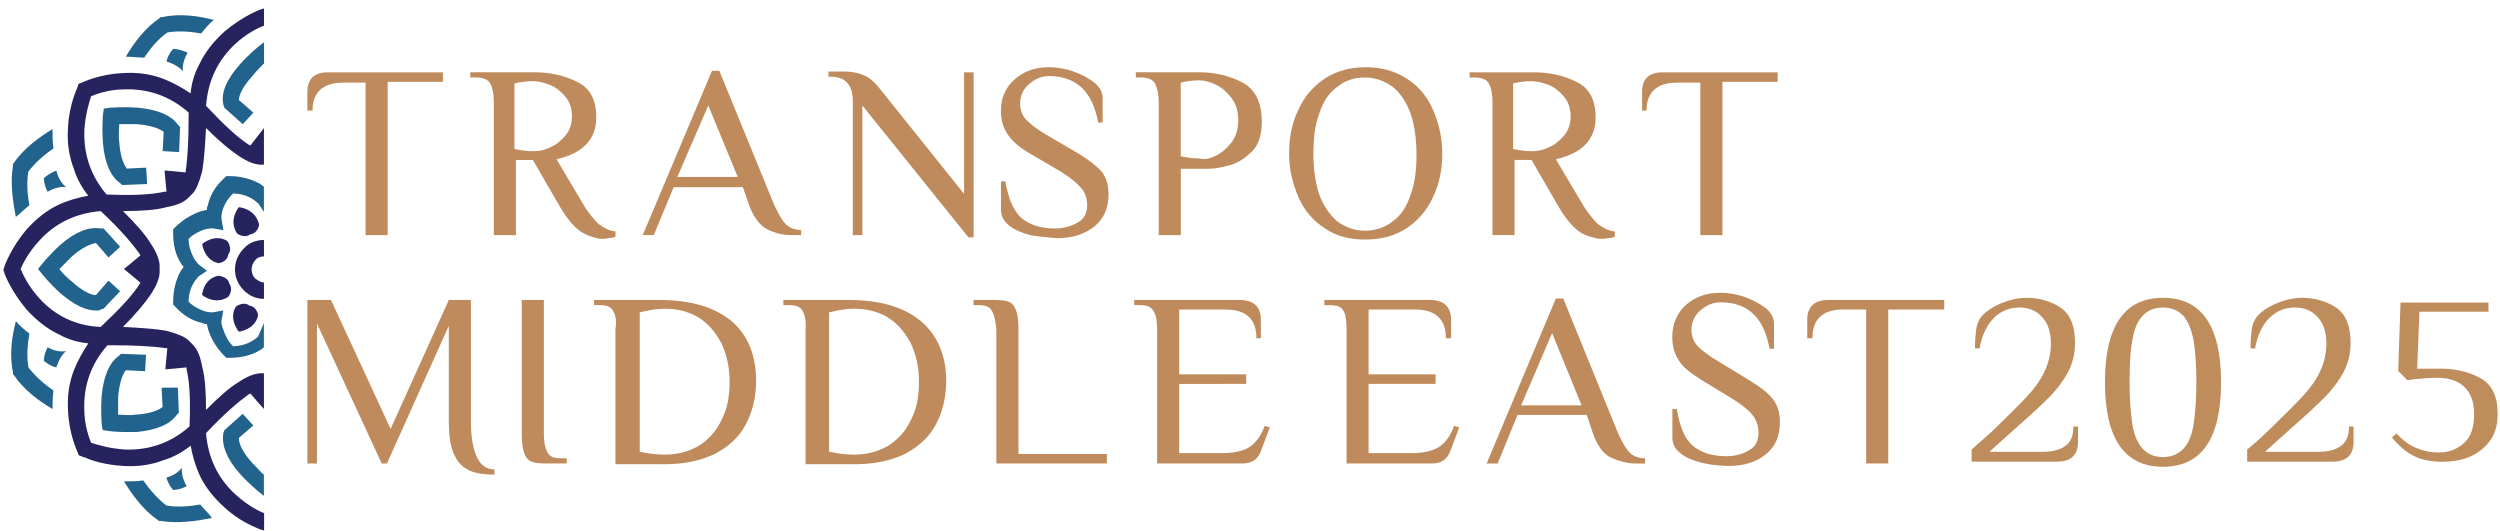 <?xml version="1.0" encoding="utf-8"?>
<!-- Generator: Adobe Illustrator 26.0.0, SVG Export Plug-In . SVG Version: 6.00 Build 0)  -->
<svg version="1.1" id="Layer_1" xmlns="http://www.w3.org/2000/svg" xmlns:xlink="http://www.w3.org/1999/xlink" x="0px" y="0px"
	 viewBox="0 0 974.21 206.78" style="enable-background:new 0 0 974.21 206.78;" xml:space="preserve">
<style type="text/css">
	.st0{fill:#BF8B5C;}
	.st1{fill:#22638D;}
	.st2{fill:#26235E;}
	.st3{fill:#BF8C5C;}
</style>
<g>
	<path class="st0" d="M182.08,182.92c-2.59-1.43-4.3-3.72-5.46-6.61c-1.15-2.88-1.72-6.89-1.72-12.05v-37.32l-24.12,53.69h-2.02
		l-25.25-54.55v54.55h-3.73v-63.74h9.19l23.25,50.24l22.67-50.24h8.61v47.37c0,6.04,0.86,10.62,2.29,13.78
		c1.43,3.16,3.72,4.88,6.89,4.88v2.02C188.1,184.93,184.66,184.36,182.08,182.92"/>
	<path class="st0" d="M206.77,179.76c-1.15-0.57-2.02-1.72-2.59-3.45c-0.57-1.72-0.86-4.02-0.86-7.47v-51.95h8.61v52.24
		c0,3.16,0.57,5.74,1.43,7.17c0.86,1.72,2.59,2.29,5.46,2.29h2.02v2.02h-8.61C209.93,180.62,207.93,180.34,206.77,179.76"/>
	<path class="st0" d="M238.96,121.2c-0.86-1.73-2.59-2.29-5.46-2.29h-2.02v-2.02h25.26c12.64,0,21.82,2.87,28.42,8.32
		c6.31,5.46,9.48,13.21,9.48,23.25c0,6.31-1.43,12.05-4.02,16.94c-2.59,4.88-6.61,8.61-12.05,11.48
		c-5.46,2.59-11.77,4.02-19.51,4.02h-19.24v-52.55C240.39,125.22,239.82,122.63,238.96,121.2 M272.26,173.73
		c3.72-2.29,6.89-5.74,8.89-10.06c2.29-4.3,3.16-9.19,3.16-14.93c0-5.74-1.15-10.62-3.16-14.93c-2.29-4.3-5.17-7.75-8.89-10.06
		c-3.72-2.29-8.32-3.45-13.21-3.45c-3.16,0-6.31,0.57-9.76,1.43V176c3.72,0.86,6.89,1.15,9.76,1.15
		C263.94,177.17,268.25,176.04,272.26,173.73z"/>
	<path class="st0" d="M312.76,121.2c-0.86-1.73-2.59-2.29-5.46-2.29h-2.02v-2.02h25.26c12.64,0,21.82,2.87,28.42,8.32
		c6.31,5.46,9.76,13.21,9.76,23.25c0,6.31-1.43,12.05-4.02,16.94c-2.59,4.88-6.61,8.61-12.05,11.48
		c-5.46,2.59-11.77,4.02-19.51,4.02h-19.24v-52.55C314.2,125.22,313.62,122.63,312.76,121.2 M346.06,173.73
		c3.72-2.29,6.89-5.74,8.89-10.06c2.29-4.3,3.16-9.19,3.16-14.93c0-5.74-1.15-10.62-3.16-14.93c-2.29-4.3-5.17-7.75-8.89-10.06
		c-3.73-2.29-8.32-3.45-13.21-3.45c-3.16,0-6.31,0.57-9.76,1.43V176c3.73,0.86,6.89,1.15,9.76,1.15
		C337.74,177.17,342.04,176.04,346.06,173.73z"/>
	<path class="st0" d="M386.56,121.2c-0.86-1.73-2.59-2.29-5.46-2.29h-1.73v-2.02h8.61c2.29,0,4.3,0.29,5.46,0.86
		c1.15,0.57,2.02,1.73,2.59,3.45c0.57,1.73,0.86,4.02,0.86,7.47v48.22h34.44v3.72h-43.07v-52.23
		C388,125.22,387.42,122.63,386.56,121.2"/>
	<path class="st0" d="M449.45,121.2c-0.86-1.73-2.59-2.29-5.46-2.29h-2.02v-2.02h41.05c5.46,0,8.32,2.59,8.32,7.75v7.17h-1.73
		c0-7.47-4.02-11.19-12.05-11.19H459.5v25.26h26.12v3.72H459.5v26.98h16.94c4.3,0,8.04-0.86,10.33-2.29
		c2.59-1.72,4.59-4.3,6.04-8.32l2.02,0.57l-3.45,9.19c-1.15,3.16-3.45,4.88-7.17,4.88h-33.3v-52.23
		C450.88,125.22,450.59,122.63,449.45,121.2"/>
	<path class="st0" d="M523.57,121.2c-0.86-1.73-2.59-2.29-5.46-2.29h-2.02v-2.02h41.05c5.46,0,8.32,2.59,8.32,7.75v7.17h-2.02
		c0-7.47-4.02-11.19-12.05-11.19h-18.07v25.26h26.12v3.72h-26.12v26.98h16.94c4.3,0,8.04-0.86,10.33-2.29
		c2.59-1.72,4.59-4.3,6.04-8.32l2.02,0.57l-3.45,9.19c-1.15,3.16-3.45,4.88-7.17,4.88h-33.3v-52.23
		C524.72,125.22,524.43,122.63,523.57,121.2"/>
	<path class="st0" d="M627.8,178.33c-3.16-1.43-5.46-4.88-7.17-9.76l-2.29-6.89h-26.98l-7.75,18.95h-4.3l26.98-64.31h2.88
		l21.25,52.24c1.72,3.73,3.16,6.31,4.59,7.75c1.43,1.43,3.45,2.29,6.04,2.29v2.02c-1.15,0-2.59,0-3.73,0
		C634.12,180.62,630.96,179.76,627.8,178.33 M616.31,157.94l-11.48-28.14l-12.05,28.14H616.31z"/>
	<path class="st0" d="M663.18,180.34c-3.45-0.86-6.31-2.02-8.32-3.72c-2.29-1.72-3.16-3.73-3.16-6.31v-10.91h1.72
		c1.15,6.89,3.16,11.77,6.31,14.36c3.16,2.59,7.47,4.02,12.92,4.02c3.45,0,6.61-0.86,8.89-2.29c2.59-1.43,3.72-3.72,3.72-6.89
		c0-2.59-0.86-5.18-2.59-7.17c-1.72-2.02-4.3-4.02-8.04-6.31l-11.77-7.17c-4.02-2.59-7.17-4.88-8.61-7.47
		c-1.72-2.59-2.59-5.46-2.59-9.19c0-4.88,1.72-9.19,5.17-12.34s8.04-4.88,13.5-4.88c3.16,0,6.61,0.57,9.76,1.73
		c3.16,1.15,5.74,2.59,8.04,4.3c2.02,1.72,3.16,3.73,3.16,6.04v9.76h-1.72c-1.15-6.04-3.16-10.62-6.31-13.5
		c-3.16-3.16-7.47-4.59-12.92-4.59c-2.88,0-5.46,1.15-7.75,3.16c-2.29,2.02-3.45,4.59-3.45,7.47c0,2.59,0.86,4.88,2.59,6.61
		c1.72,1.73,4.3,3.72,8.32,6.04l11.77,7.17c4.3,2.59,7.47,5.18,9.19,7.47c1.72,2.29,2.59,5.18,2.59,8.61
		c0,5.46-1.72,9.76-5.46,12.64c-3.73,3.16-8.61,4.59-14.64,4.59C670.07,181.48,666.62,181.2,663.18,180.34"/>
	<path class="st0" d="M718.32,120.62c-8.04,0-12.05,3.72-12.05,11.19h-2.02v-7.17c0-5.18,2.88-7.75,8.32-7.75h45.07v3.73h-21.82
		v59.99h-8.61v-59.99H718.32"/>
	<path class="st1" d="M100.58,131.14c0,0-1.13,1.13-2.64,1.88c-1.88,1.13-4.52,1.88-7.15,1.88c-1.88-1.88-2.99-4.14-3.77-6.4
		c-0.75-1.88-0.75-2.99-0.75-3.39l0.75-4.14l-4.14,0.75c-0.38,0-1.51,0-2.99-0.38c-2.26-0.75-4.52-1.88-6.4-3.76
		c0-2.64,0.75-5.27,1.88-7.15c0.75-1.51,1.88-2.26,1.88-2.64l3.39-2.26l-3.39-2.64c0,0-1.13-1.13-1.88-2.64
		c-1.13-2.26-1.88-4.52-1.88-7.15c1.88-1.88,4.14-2.99,6.4-3.76c1.88-0.38,2.99-0.38,2.99-0.38l4.14,0.75l-0.75-4.89
		c0,0,0-1.13,0.38-2.64c0.38-1.51,1.51-4.14,4.14-6.78c2.64,0,5.27,0.75,7.15,1.88c1.51,0.75,2.26,1.88,2.64,1.88l2.26,3.39l0,0
		v-9.79c-0.38-0.38-1.13-0.75-1.51-1.13c-3.39-1.88-7.51-2.99-11.65-2.99H89.3h-1.13l-0.75,0.75c-3.39,2.99-5.64,6.78-6.4,10.54
		c-0.38,0.75-0.38,1.13-0.38,1.88c-0.75,0-1.13,0.38-1.88,0.38c-3.77,1.13-7.51,3.39-10.54,6.4l-0.75,0.75v1.13
		c0,4.52,0.75,8.66,2.99,12.03c0.38,0.75,0.75,1.13,1.13,1.51c-0.38,0.38-0.75,1.13-1.13,1.51c-1.88,3.39-2.99,7.51-2.99,12.03v1.13
		l0.75,0.75c2.99,3.39,6.78,5.64,10.54,6.4c0.75,0.43,1.13,0.43,1.88,0.43c0,0.75,0.38,1.13,0.38,1.88
		c1.13,3.76,3.39,7.51,6.4,10.54l0.75,0.75h1.13h0.38c4.52,0,8.66-1.13,11.65-2.99c0.75-0.38,1.13-0.75,1.51-1.13v-9.41
		L100.58,131.14"/>
	<path class="st2" d="M93.07,80.74c0,0-4.14,4.89-0.75,10.16c0,0,2.64,2.26,5.27,0.38c2.99-0.38,3.39-3.77,3.39-3.77
		C99.47,81.13,93.07,80.74,93.07,80.74"/>
	<path class="st2" d="M78.78,95.04c0,0,0.75,6.4,6.4,7.51c0,0,3.39-0.38,3.76-3.39c1.88-2.26-0.38-5.27-0.38-5.27
		C83.66,90.91,78.78,95.04,78.78,95.04"/>
	<path class="st2" d="M85.16,107.45c-6.02,1.13-6.4,7.51-6.4,7.51s4.89,4.14,10.16,0.75c0,0,2.26-2.64,0.38-5.27
		C88.93,107.84,85.16,107.45,85.16,107.45"/>
	<path class="st2" d="M93.07,129.26c0,0,6.4-0.75,7.51-6.4c0,0-0.38-3.39-3.39-3.76c-2.26-1.88-5.27,0.38-5.27,0.38
		C88.93,124.39,93.07,129.26,93.07,129.26"/>
	<path class="st2" d="M91.94,192.84c-7.15-6.4-10.9-14.66-11.65-24.08l0.75-0.75c6.4-6.78,11.65-11.29,15.79-14.29l0.75-0.38
		c1.88,2.26,4.87,5.64,5.27,6.02v-13.91c-0.38,0-0.75,0-1.13,0c-2.26,0-5.27,1.13-8.66,3.39c-3.77,2.26-7.91,6.02-12.78,10.9
		c0-7.15-0.38-12.78-1.51-16.92c-0.75-4.14-1.88-6.78-3.77-8.66l-0.75-0.75l-0.75-0.75c-1.51-1.51-4.52-2.64-8.66-3.76
		c-4.14-0.75-9.79-1.13-16.92-1.51c4.89-4.89,8.66-9.39,10.9-12.78c2.26-3.39,3.39-6.4,3.39-8.66c0-0.38,0-0.75,0-1.13
		s0-0.75,0-1.13c0-2.26-1.13-5.27-3.39-8.66c-2.26-3.77-6.02-7.91-10.9-12.78c7.15,0,12.78-0.38,16.92-1.51
		c4.14-0.75,6.78-1.88,8.66-3.77l0.75-0.75l0.75-0.75c1.51-1.51,2.64-4.52,3.77-8.66c0.75-4.14,1.13-9.79,1.51-16.92
		c4.89,4.89,9.39,8.66,12.78,10.9c3.39,2.26,6.4,3.39,8.66,3.39c0.38,0,0.75,0,1.13,0V49.91l-5.27,6.78l-0.75-0.38
		c-4.14-2.64-9.39-7.51-15.79-14.29l-0.75-0.75c0.75-9.79,4.52-17.68,11.29-24.08c4.52-4.14,9.03-6.4,11.29-7.15V3.27l-1.13,0.38
		c-0.38,0-7.15,2.64-14.29,8.66c-4.14,3.76-7.51,7.91-9.79,12.78c-1.88,3.39-2.99,7.15-3.39,11.29c-3.39-2.26-6.78-4.14-10.54-5.64
		c-4.89-1.88-10.16-2.64-15.79-2.26c-9.39,0.38-16.17,3.77-16.17,3.77l-1.13,0.38l-0.38,1.13c0,0.38-3.39,6.78-3.77,16.17
		c-0.38,5.64,0.38,10.9,2.26,15.79c1.13,3.77,2.99,7.15,5.64,10.54c-4.14,0.75-7.91,1.88-11.29,3.39
		c-4.87,2.26-9.03,5.64-12.78,9.79c-6.02,7.15-8.66,14.29-8.66,14.68l-0.35,1.07l0.38,1.13c0,0.38,2.64,7.15,8.66,14.29
		c3.77,4.14,7.91,7.51,12.78,9.79c3.39,1.88,7.15,2.99,11.29,3.39c-2.26,3.39-4.14,6.78-5.64,10.54
		c-1.88,4.87-2.64,10.16-2.26,15.79c0.38,9.39,3.77,16.17,3.77,16.17l0.38,1.13l1.13,0.38c0,0,0.38,0.38,1.13,0.38
		c2.26,1.13,7.91,2.99,15.04,3.39c5.64,0.38,10.9-0.38,15.79-2.26c3.77-1.13,7.15-2.99,10.54-5.64c0.75,4.14,1.88,7.91,3.39,11.29
		c2.26,4.89,5.64,9.03,9.79,12.78c5.27,4.87,10.54,7.15,13.18,8.26c0.75,0.38,1.13,0.38,1.13,0.38l1.13,0.38V200
		C100.98,199.24,96.46,196.96,91.94,192.84 M32.88,50.66c0.38-6.02,1.88-10.9,2.64-13.18c1.88-0.75,6.78-2.64,12.78-2.64
		c9.39-0.38,18.05,2.64,25.21,9.03c0,0.38,0,0.75,0,1.13c0,9.39-0.38,16.55-1.13,21.44v0.75c-3.39-0.38-8.26-0.75-8.26-0.75
		l0.75,8.26h-0.75c-4.89,1.13-12.03,1.51-21.44,1.13c-0.38,0-0.75,0-1.13,0C35.51,68.71,32.52,60.43,32.88,50.66z M15.2,116.1
		c-4.14-4.52-6.4-9.39-7.15-11.29c0.75-1.88,2.99-6.4,7.15-10.9c6.4-7.15,14.66-10.9,24.08-11.65L40.03,83
		c6.78,6.4,11.29,11.65,14.29,15.79l0.38,0.75c-2.64,2.26-6.4,5.27-6.4,5.27l6.38,5.3l-0.38,0.75c-2.64,4.14-7.51,9.39-14.29,15.79
		l-0.75,0.75C29.88,127.02,21.6,123.26,15.2,116.1z M73.89,165.01c0,0.38,0,0.75,0,1.13c-7.15,6.4-15.79,9.39-25.21,9.03
		c-6.02-0.38-10.9-1.88-13.18-2.64c-0.75-1.88-2.64-6.78-2.64-12.78c-0.38-9.39,2.64-18.05,9.03-25.21c0.38,0,0.75,0,1.13,0
		c9.39,0,16.55,0.38,21.44,1.13h0.75c-0.38,3.39-0.75,8.26-0.75,8.26l8.26-0.75v0.75C73.89,148.83,74.26,155.97,73.89,165.01z"/>
	<path class="st1" d="M56.2,22.45c2.26-3.39,5.27-7.15,9.03-9.79c4.14-0.75,9.03-0.38,13.18,0.38c1.51-1.88,2.99-3.77,4.89-5.27
		c-5.64-1.51-13.18-2.64-19.94-1.13H62.6l-0.38,0.4c-5.64,3.77-10.16,9.79-13.18,15.04C51.32,22.07,53.56,22.45,56.2,22.45"/>
	<path class="st1" d="M11.44,80.01c-0.75-4.14-1.13-9.03-0.38-13.18c2.64-3.39,6.02-6.4,9.79-9.03c-0.38-2.26-0.38-4.89-0.38-7.51
		c-4.89,2.99-11.29,7.51-15.04,13.18l-0.38,0.38v0.75c-1.13,6.78,0,14.29,1.13,19.93C8.07,83,9.55,81.49,11.44,80.01"/>
	<path class="st1" d="M11.08,143.19c-0.75-4.14-0.38-9.03,0.38-13.18c-1.88-1.51-3.76-2.99-5.27-4.87
		c-1.51,5.64-2.64,13.18-1.13,19.93v0.75l0.38,0.38c3.76,5.64,9.79,10.16,15.04,13.18c0-2.64,0-4.87,0.38-7.15
		C17.08,149.57,13.7,146.57,11.08,143.19"/>
	<path class="st1" d="M78.03,196.61c-4.14,0.75-9.03,1.13-13.18,0.38c-3.39-2.64-6.4-6.02-9.03-9.79c-2.26,0.38-4.87,0.38-7.51,0.38
		c2.99,4.87,7.51,11.29,13.18,15.04l0.38,0.38h0.75c6.78,1.13,14.29,0,19.93-1.13C81.42,199.99,79.52,198.49,78.03,196.61"/>
	<path class="st1" d="M67.49,19.06c0,0-1.88,1.88-2.64,4.89c0,0,4.14,1.13,6.4,3.76c-0.38-3.76,1.88-7.15,1.88-7.15
		C70.12,19.06,67.49,19.06,67.49,19.06"/>
	<path class="st1" d="M17.08,69.47c0,0,0,2.64,1.51,5.27c0,0,3.39-2.26,7.15-1.88c-2.99-2.26-3.76-6.4-3.76-6.4
		C18.97,67.58,17.08,69.47,17.08,69.47"/>
	<path class="st1" d="M18.59,135.29c-1.51,2.64-1.51,5.27-1.51,5.27s1.88,1.88,4.87,2.64c0,0,1.13-4.14,3.77-6.4
		C21.98,137.54,18.59,135.29,18.59,135.29"/>
	<path class="st1" d="M64.85,186.06c0.75,2.99,2.64,4.87,2.64,4.87s2.64,0,5.27-1.51c0,0-2.26-3.39-1.88-7.15
		C68.62,185.31,64.85,186.06,64.85,186.06"/>
	<path class="st2" d="M99.47,108.57c-1.88-1.88-1.88-5.27,0-7.15c0.75-1.13,2.26-1.51,3.39-1.51v-6.4c-2.99,0-6.02,1.13-7.91,3.39
		c-4.52,4.52-4.52,11.65,0,16.17c2.26,2.26,4.89,3.39,7.91,3.39v-6.4C101.71,110.1,100.58,109.33,99.47,108.57"/>
	<path class="st1" d="M100.98,17.93c0,0-3.77,2.99-7.51,7.15c-5.27,6.02-7.51,11.29-6.4,15.79L87.45,42l7.15,6.4l4.14-4.52
		l-5.64-4.89c0-2.26,1.88-5.64,5.27-9.39c1.51-1.88,3.39-3.77,4.52-4.89v-8.28L100.98,17.93"/>
	<path class="st1" d="M46.8,71.35l0.75,0.75l9.79-0.38l-0.38-6.4l-7.51,0.38c-1.51-1.88-2.64-5.27-2.99-10.54
		c-0.38-2.64,0-4.89,0-6.78c1.88,0,4.14,0,6.78,0c4.89,0.38,8.66,1.51,10.54,2.99l-0.38,7.51l6.4,0.38l0.38-9.79l-0.75-0.75
		c-2.64-3.76-7.91-6.02-15.79-6.78c-5.64-0.38-10.16,0-10.54,0l-2.64,0.38l-0.38,2.64c0,0.38-0.38,4.87,0,10.54
		C40.78,63.44,43.03,68.71,46.8,71.35"/>
	<path class="st1" d="M46.8,113.49l-4.52-4.14l-4.89,5.64c-2.26,0-5.64-1.88-9.39-5.27c-1.88-1.51-3.77-3.39-4.87-4.87
		c1.13-1.13,2.99-2.99,4.87-4.89c3.77-3.39,7.15-4.87,9.39-5.27l4.89,5.64l4.52-4.14l-6.4-7.15h-1.13
		c-4.52-0.75-9.79,1.13-15.79,6.4c-4.14,3.76-7.15,7.51-7.15,7.51l-1.51,1.88l1.51,1.88c0,0,2.99,3.76,7.15,7.51
		c5.27,4.52,9.79,6.78,13.91,6.78c0.75,0,1.51,0,1.88-0.38l1.13-0.38L46.8,113.49"/>
	<path class="st1" d="M62.97,151.09l0.38,7.51c-1.88,1.51-5.27,2.64-10.54,2.99c-2.64,0.38-4.89,0-6.78,0c0-1.88,0-4.14,0-6.78
		c0.38-4.89,1.51-8.66,2.99-10.54l7.51,0.38l0.38-6.4l-9.79-0.38l-0.75,0.75c-3.77,2.64-6.02,7.91-6.78,15.79
		c-0.38,5.64,0,10.16,0,10.54l0.38,2.64l2.64,0.38c0,0,2.64,0.38,6.02,0.38c1.51,0,2.99,0,4.52,0c7.91-0.75,13.18-2.99,15.79-6.78
		l0.75-0.75l-0.38-9.79L62.97,151.09"/>
	<path class="st1" d="M98.34,180.44c-3.39-3.76-5.27-7.15-5.27-9.79l5.64-4.87l-4.14-4.52l-7.15,6.4l-0.38,1.13
		c-0.75,4.52,1.13,9.79,6.4,15.79c3.76,4.14,7.51,7.15,7.51,7.15l1.88,1.51v-8.28C101.71,184.18,100.22,182.3,98.34,180.44"/>
	<path class="st0" d="M133.84,32.2c-8.04,0-12.05,3.72-12.05,10.91h-2.02v-7.17c0-5.18,2.59-7.75,8.04-7.75h44.79v3.72h-21.53v59.71
		h-8.61V32.2H133.84"/>
	<path class="st0" d="M225.45,89.62c-2.59-2.02-5.46-5.74-8.32-10.91l-9.48-16.37h-6.61v29.28h-8.61V39.65
		c0-3.16-0.57-5.74-1.43-7.17c-0.86-1.43-2.59-2.29-5.46-2.29h-2.29v-2.02h24.98c6.04,0,11.48,1.15,16.66,3.72
		c4.88,2.29,7.47,6.89,7.47,13.78c0,8.61-5.18,14.07-15.5,16.37l10.06,16.94c2.29,4.02,4.59,6.61,6.31,8.32
		c2.02,1.43,4.02,2.59,6.61,2.88v2.02c-0.57,0.29-1.43,0.57-2.59,0.57c-1.15,0.29-2.29,0.29-3.45,0.29
		C230.91,92.48,228.03,91.63,225.45,89.62 M214.26,57.46c2.29-0.86,4.3-2.59,6.04-4.59c1.72-2.02,2.59-4.59,2.59-7.47
		c0-3.16-0.86-5.74-2.59-7.75s-3.72-3.72-6.04-4.59c-2.29-0.86-4.59-1.43-6.61-1.43c-2.29,0-4.59,0.29-7.17,0.86v25.56
		c2.59,0.57,4.88,0.86,7.17,0.86C209.96,58.9,211.96,58.62,214.26,57.46z"/>
	<path class="st0" d="M298.95,89.33c-2.88-1.43-5.46-4.88-7.17-9.76l-2.29-6.61h-26.98l-7.75,18.66h-4.3l26.98-64.02h2.88
		l21.25,51.96c1.72,3.72,3.16,6.31,4.59,7.75c1.43,1.43,3.45,2.29,6.04,2.29v2.02c-1.15,0-2.29,0-3.72,0
		C304.99,91.63,301.83,90.76,298.95,89.33 M287.48,68.94L276,41.1l-12.05,27.85H287.48z"/>
	<path class="st0" d="M336.05,91.63h-3.72V39.65c0-3.16-0.57-5.46-2.02-7.17c-1.43-1.73-3.45-2.59-6.61-2.59h-0.86v-2.01h6.31
		c2.88,0,5.46,0.57,7.47,1.43c2.02,0.86,3.72,2.29,5.46,4.3l33.59,41.92V28.18h3.73v64.31h-2.02L336.04,41.1L336.05,91.63"/>
	<path class="st0" d="M401.54,91.63c-3.45-0.86-6.04-2.02-8.32-3.73c-2.02-1.73-3.16-3.72-3.16-6.04v-11.2h1.73
		c1.15,6.89,3.16,11.48,6.31,14.36c3.16,2.59,7.47,4.02,12.92,4.02c3.45,0,6.31-0.86,8.89-2.29c2.59-1.43,3.73-3.73,3.73-6.89
		c0-2.59-0.86-5.18-2.59-6.89c-1.73-2.02-4.3-4.02-8.04-6.31l-11.77-6.89c-4.02-2.29-6.89-4.88-8.61-7.47s-2.59-5.46-2.59-9.19
		c0-4.88,1.73-8.89,5.18-12.05s8.04-4.88,13.5-4.88c3.16,0,6.61,0.57,9.76,1.73c3.16,1.15,5.74,2.59,8.04,4.3
		c2.02,1.73,3.16,3.72,3.16,6.04v9.48h-1.73c-1.15-6.04-3.16-10.33-6.31-13.5c-3.16-2.87-7.17-4.59-12.92-4.59
		c-2.88,0-5.46,1.15-7.75,3.16c-2.29,2.02-3.45,4.59-3.45,7.47c0,2.59,0.86,4.88,2.59,6.61c1.73,1.73,4.3,3.73,8.32,6.04l11.77,6.89
		c4.3,2.59,7.47,5.18,9.19,7.17c1.73,2.29,2.59,5.18,2.59,8.61c0,5.46-1.73,9.48-5.46,12.64c-3.73,2.88-8.32,4.59-14.64,4.59
		C408.15,92.48,404.7,92.21,401.54,91.63"/>
	<path class="st0" d="M450.08,32.48c-0.86-1.43-2.59-2.29-5.46-2.29h-2.02v-2.02h24.98c6.04,0,11.77,1.43,16.66,4.02
		c4.88,2.59,7.47,7.75,7.47,15.22c0,4.88-1.15,8.89-3.72,11.48c-2.59,2.59-5.46,4.59-8.61,5.46c-3.16,0.86-6.04,1.43-8.61,1.43
		h-10.62v25.84h-8.61V39.66C451.5,36.51,450.93,34.21,450.08,32.48 M473.89,60.62c2.29-1.15,4.3-2.88,6.04-5.18
		c1.73-2.29,2.59-5.18,2.59-8.61s-0.86-6.31-2.59-8.61c-1.73-2.29-3.72-4.02-6.04-5.18c-2.29-1.15-4.59-1.73-6.61-1.73
		c-2.29,0-4.59,0.29-7.17,0.86v28.71c2.59,0.57,4.88,0.86,7.17,0.86C469.31,62.34,471.61,61.78,473.89,60.62z"/>
	<path class="st0" d="M516.4,89.05c-4.59-2.88-8.04-6.89-10.33-12.05c-2.29-5.18-3.73-10.91-3.73-17.23s1.15-12.05,3.73-17.23
		c2.29-5.18,6.04-9.19,10.33-12.05c4.59-2.88,9.76-4.3,15.79-4.3c6.04,0,11.19,1.43,15.79,4.3s8.04,6.89,10.33,12.05
		c2.29,5.18,3.73,10.91,3.73,17.23s-1.15,12.05-3.73,17.23c-2.29,5.18-6.04,9.19-10.33,12.05c-4.59,2.87-9.76,4.3-15.79,4.3
		C526.16,93.34,520.99,92.21,516.4,89.05 M542.81,86.17c3.16-2.29,5.46-5.74,6.89-10.33c1.72-4.59,2.29-9.76,2.29-15.79
		s-0.86-11.48-2.29-15.79c-1.73-4.59-4.02-8.04-6.89-10.33c-3.16-2.29-6.61-3.73-10.91-3.73c-4.3,0-7.75,1.15-10.91,3.73
		c-3.16,2.29-5.46,5.74-6.89,10.33c-1.73,4.59-2.29,9.76-2.29,15.79s0.86,11.48,2.29,15.79c1.72,4.59,4.02,7.75,6.89,10.33
		c3.16,2.29,6.61,3.73,10.91,3.73C536.21,89.9,539.95,88.47,542.81,86.17z"/>
	<path class="st0" d="M614.61,89.62c-2.59-2.02-5.46-5.74-8.32-10.91l-9.48-16.38h-6.61v29.28h-8.61V39.66
		c0-3.16-0.57-5.74-1.43-7.17c-0.86-1.43-2.59-2.29-5.46-2.29h-2.02v-2.02h24.98c6.04,0,11.48,1.15,16.66,3.72
		c4.88,2.29,7.47,6.89,7.47,13.78c0,8.61-5.17,14.07-15.5,16.37l10.06,16.94c2.29,4.02,4.59,6.61,6.31,8.32
		c2.02,1.43,4.02,2.59,6.61,2.88v2.02c-0.57,0.29-1.43,0.57-2.59,0.57c-1.15,0.29-2.29,0.29-3.45,0.29
		C620.07,92.48,616.91,91.63,614.61,89.62 M603.41,57.46c2.29-0.86,4.3-2.59,6.04-4.59c1.72-2.02,2.59-4.59,2.59-7.47
		c0-3.16-0.86-5.74-2.59-7.75c-1.72-2.02-3.73-3.72-6.04-4.59c-2.29-0.86-4.59-1.43-6.61-1.43c-2.29,0-4.59,0.29-7.17,0.86v25.56
		c2.59,0.57,4.88,0.86,7.17,0.86C598.83,58.9,601.13,58.62,603.41,57.46z"/>
	<path class="st0" d="M653.67,32.2c-8.04,0-12.05,3.72-12.05,10.91h-1.73v-7.17c0-5.18,2.59-7.75,8.04-7.75h44.79v3.72H671.2v59.71
		h-8.61V32.2H653.67"/>
</g>
<g>
	<path class="st3" d="M776.36,168.01c6.26-6.06,10.76-10.53,13.67-13.67c2.91-3.14,5.16-6.26,6.72-9.64
		c1.56-3.38,2.45-6.95,2.45-10.76c0-4.47-1.13-8.08-3.58-10.53c-2.25-2.45-5.16-3.58-8.74-3.58c-3.81,0-7.15,1.36-9.87,4.04
		c-2.68,2.68-4.7,6.72-5.6,11.89h-1.79c0-3.14,0.23-5.6,0.46-7.39c0.23-1.79,0.89-3.35,1.79-4.7c1.79-2.25,4.27-3.81,7.62-5.37
		c3.35-1.36,6.72-2.25,10.3-2.25c4.93,0,9.4,1.36,13.21,3.81c3.81,2.68,5.6,7.15,5.6,13.88c0,4.04-0.89,7.62-2.68,11.19
		c-1.79,3.35-4.27,6.72-7.15,9.64c-2.91,2.91-6.95,6.72-12.32,11.42c-5.6,4.93-9.17,8.28-11.19,10.07h21.06
		c3.81,0,6.72-0.89,8.74-2.45c2.02-1.56,2.91-4.04,2.91-7.39h1.79v6.06c0,4.93-2.68,7.62-8.08,7.62h-33.38v-4.7
		C771.86,172.05,774.57,169.57,776.36,168.01z"/>
	<path class="st3" d="M820.27,148.97c0-21.95,7.62-32.92,22.62-32.92c15,0,22.62,10.96,22.62,32.92s-7.62,32.92-22.62,32.92
		C827.89,181.92,820.27,170.93,820.27,148.97z M850.73,174.97c2.02-2.02,3.35-5.16,4.04-9.4c0.66-4.27,1.13-9.87,1.13-16.59
		c0-6.72-0.46-12.32-1.13-16.59c-0.89-4.27-2.25-7.39-4.04-9.4c-2.02-2.02-4.47-3.14-7.85-3.14c-3.35,0-6.06,1.13-7.85,3.14
		c-2.02,2.02-3.35,5.16-4.04,9.4c-0.89,4.27-1.13,9.87-1.13,16.59c0,6.95,0.46,12.32,1.13,16.59c0.66,4.27,2.25,7.39,4.04,9.4
		c2.02,2.02,4.47,3.14,7.85,3.14C846.23,178.11,848.72,176.99,850.73,174.97z"/>
	<path class="st3" d="M883.72,168.01c6.26-6.06,10.76-10.53,13.67-13.67c2.91-3.14,5.16-6.26,6.72-9.64
		c1.56-3.38,2.45-6.95,2.45-10.76c0-4.47-1.13-8.08-3.58-10.53c-2.25-2.45-5.16-3.58-8.74-3.58c-3.81,0-7.15,1.36-9.87,4.04
		c-2.68,2.68-4.7,6.72-5.6,11.89H877c0-3.14,0.23-5.6,0.46-7.39c0.23-1.79,0.89-3.35,1.79-4.7c1.79-2.25,4.27-3.81,7.62-5.37
		c3.35-1.36,6.72-2.25,10.3-2.25c4.93,0,9.4,1.36,13.21,3.81c3.81,2.68,5.6,7.15,5.6,13.88c0,4.04-0.89,7.62-2.68,11.19
		c-1.79,3.35-4.27,6.72-7.15,9.64c-2.91,2.91-6.95,6.72-12.32,11.42c-5.6,4.93-9.17,8.28-11.19,10.07h21.06
		c3.81,0,6.72-0.89,8.74-2.45c2.02-1.56,2.91-4.04,2.91-7.39h1.79v6.06c0,4.93-2.68,7.62-8.08,7.62h-33.38v-4.7
		C879.48,172.05,882.16,169.57,883.72,168.01z"/>
	<g>
		<path class="st3" d="M940.58,177.65c-3.14-1.56-5.83-4.04-8.51-7.15l1.79-1.56c2.25,2.45,4.93,4.47,7.62,5.6
			c2.68,1.13,5.6,1.79,8.97,1.79c4.04,0,7.15-1.36,9.87-3.81c2.68-2.45,3.81-6.26,3.81-11.19c0-4.7-1.36-8.28-3.81-10.53
			c-2.45-2.45-6.06-3.58-10.76-3.58c-2.68,0-5.37,0.23-7.85,0.46l-3.58,0.46l-3.58-3.58l0.89-26.66h34.27v3.58h-26.89l-0.89,22.18
			h2.91c3.58,0,5.6,0,6.49,0c5.83,0,10.96,1.36,15.46,3.81c4.47,2.68,6.49,7.15,6.49,13.67c0,4.93-1.13,8.51-3.58,11.42
			c-2.25,2.68-5.16,4.7-8.28,5.83c-3.14,1.13-6.49,1.56-9.64,1.56C947.3,179.9,943.5,179.21,940.58,177.65z"/>
	</g>
</g>
</svg>

